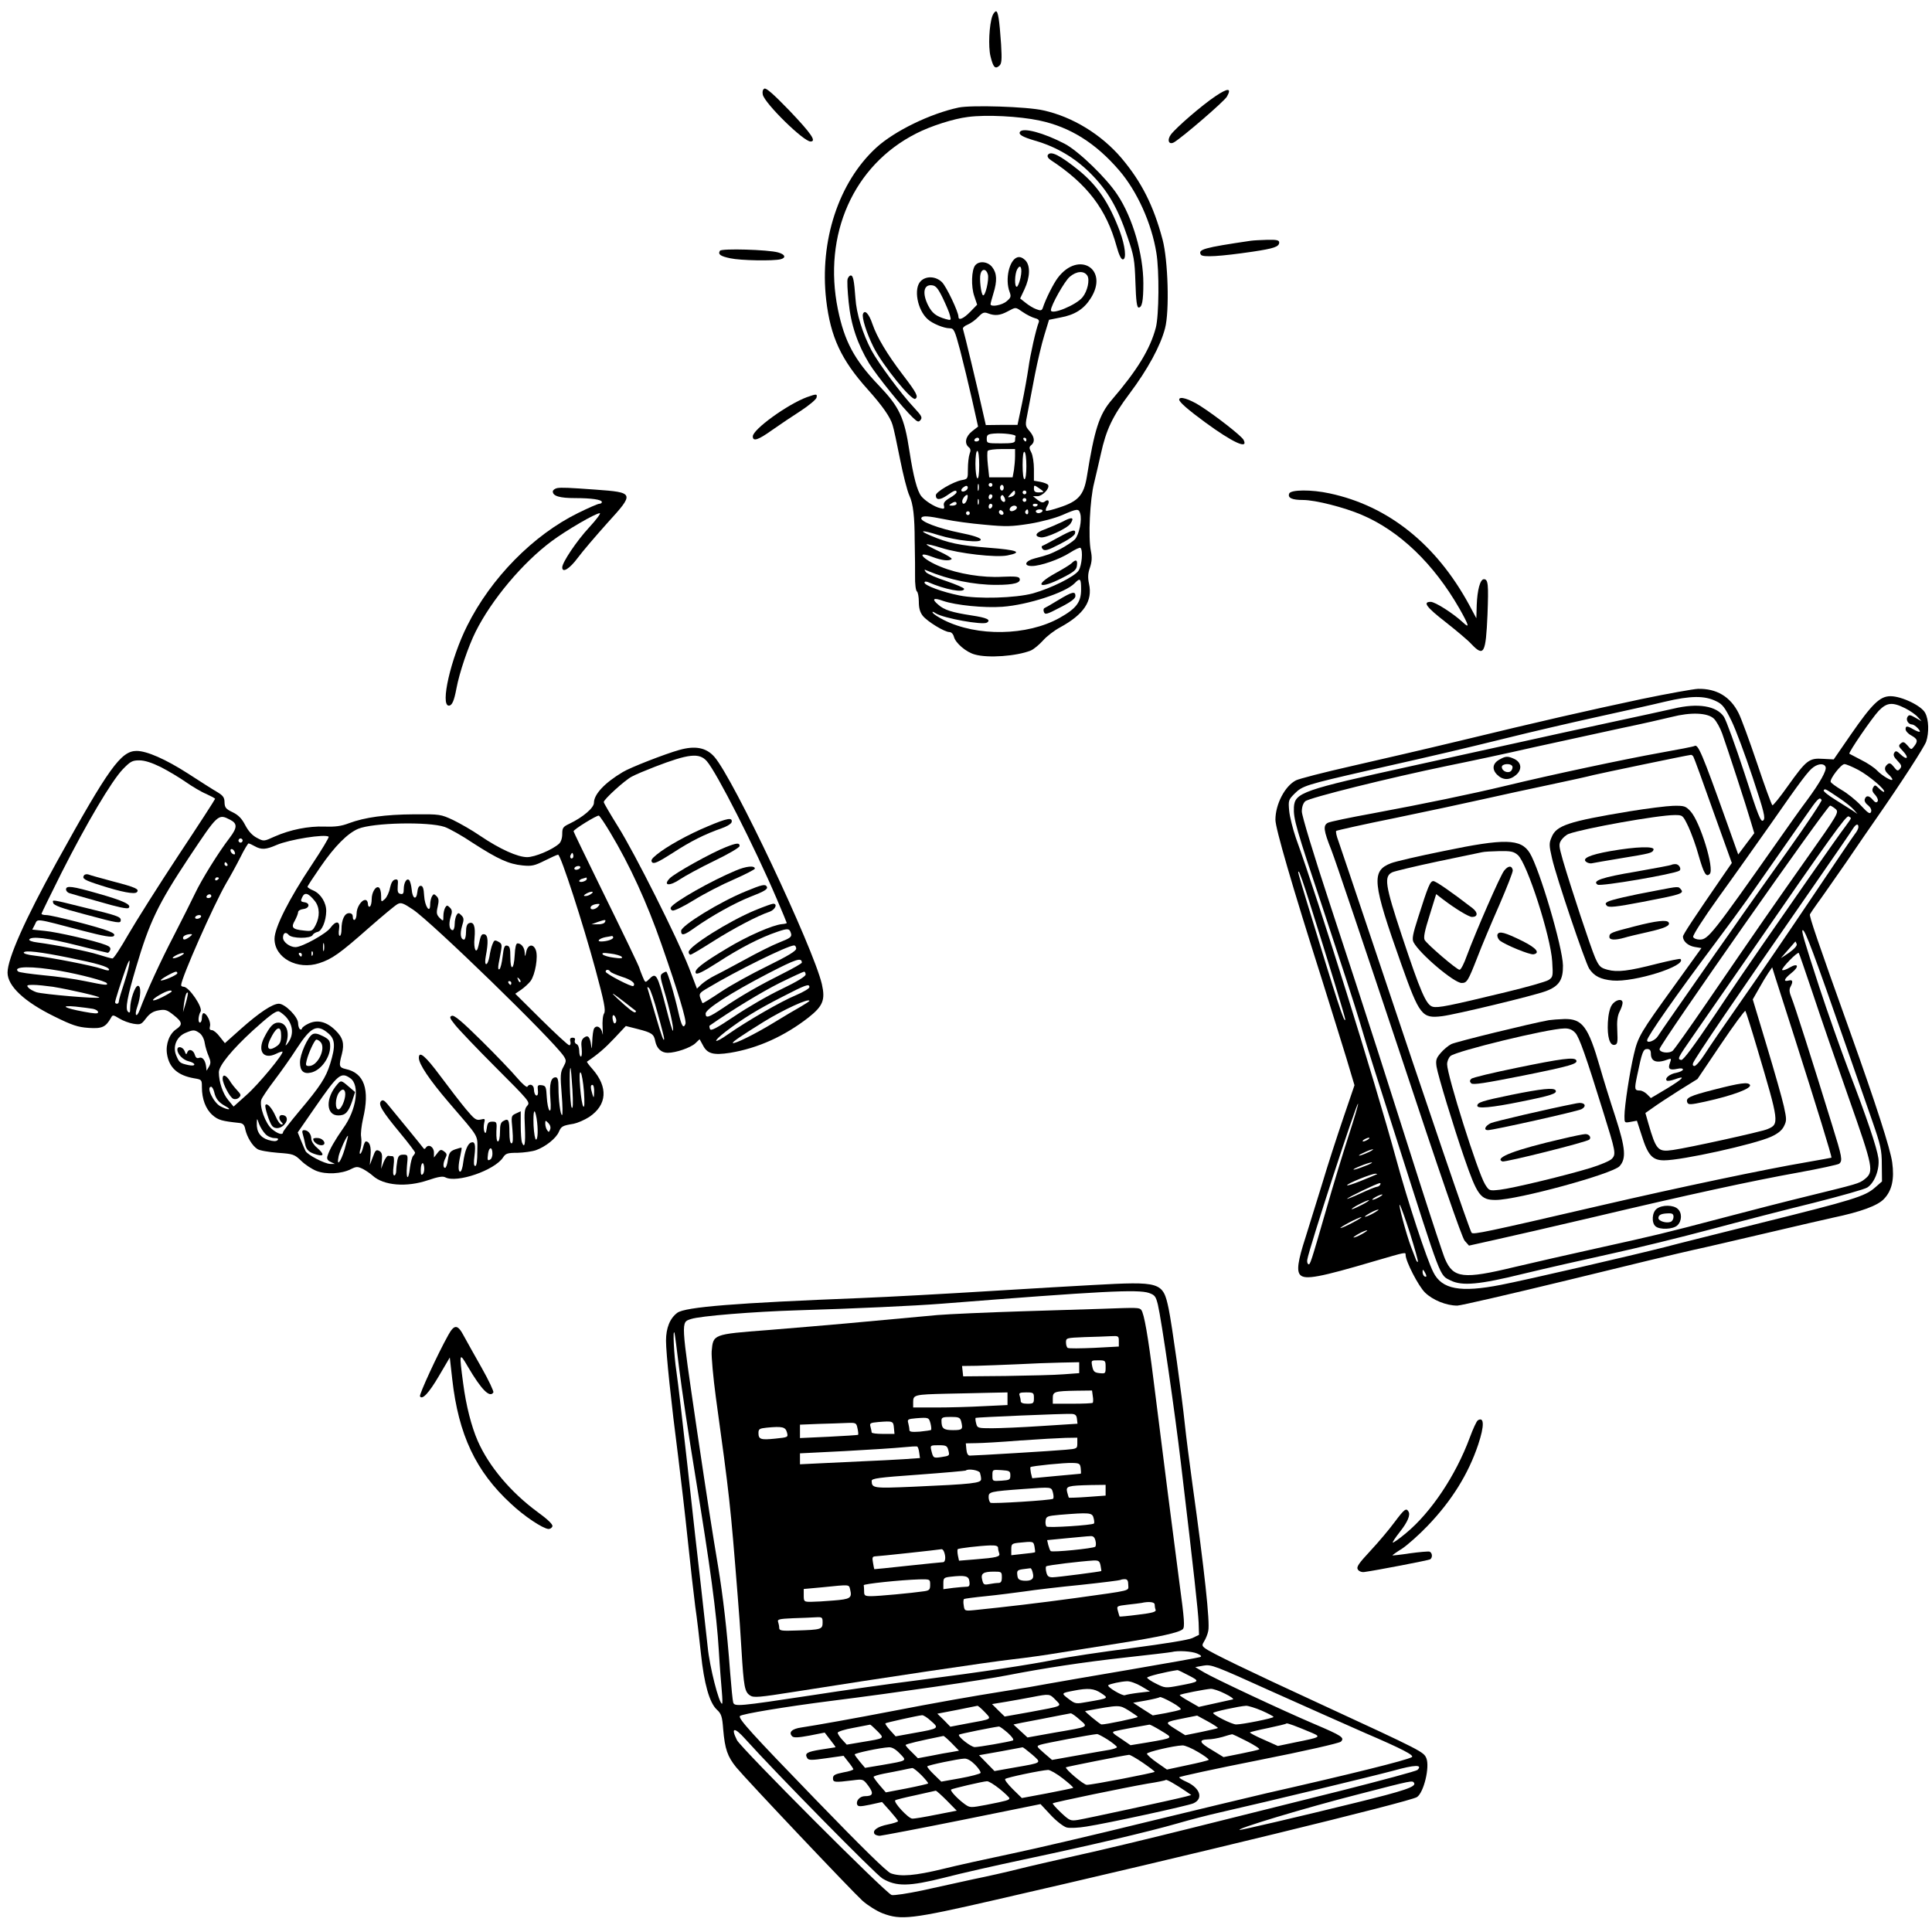 <?xml version="1.0" standalone="no"?>
<!DOCTYPE svg PUBLIC "-//W3C//DTD SVG 20010904//EN"
 "http://www.w3.org/TR/2001/REC-SVG-20010904/DTD/svg10.dtd">
<svg version="1.0" xmlns="http://www.w3.org/2000/svg"
 width="1024pt" height="1024pt" viewBox="0 0 1024 1024"
 preserveAspectRatio="xMidYMid meet">

<g transform="translate(0,1024) scale(0.1,-0.1)"
fill="#000000" stroke="none">
<path d="M5260 10156 c-17 -46 -23 -163 -10 -215 14 -57 24 -69 46 -50 13 11
15 30 10 114 -9 130 -16 175 -27 175 -5 0 -14 -11 -19 -24z"/>
<path d="M4051 9770 c-9 -5 -11 -17 -8 -32 12 -48 216 -248 253 -248 33 0 4
42 -111 163 -86 89 -125 123 -134 117z"/>
<path d="M6442 9730 c-73 -49 -207 -165 -236 -203 -22 -30 -11 -57 17 -41 45
27 265 216 280 242 26 46 6 47 -61 2z"/>
<path d="M5081 9670 c-150 -32 -340 -124 -437 -213 -199 -183 -301 -493 -265
-807 23 -196 79 -317 221 -475 77 -86 119 -146 131 -188 6 -18 23 -98 39 -179
16 -81 38 -169 50 -195 20 -43 28 -112 28 -240 0 -7 1 -34 1 -60 1 -27 1 -82
1 -125 -1 -43 4 -79 10 -83 5 -3 10 -28 10 -54 0 -34 6 -56 21 -75 24 -30 115
-86 141 -86 10 0 20 -10 24 -25 8 -33 65 -82 111 -94 69 -20 221 -9 296 21 15
6 44 30 65 53 20 23 61 54 91 70 126 69 173 139 153 231 -7 33 -6 55 5 86 10
30 12 53 5 87 -15 72 -5 276 17 361 10 41 26 111 36 155 28 128 62 199 152
319 96 128 164 253 188 346 24 90 16 360 -13 470 -48 180 -111 305 -217 431
-107 126 -260 220 -415 254 -87 20 -381 29 -449 15z m429 -69 c161 -34 297
-119 421 -263 96 -111 173 -282 198 -438 16 -94 14 -334 -3 -397 -30 -114 -99
-226 -233 -382 -67 -78 -92 -156 -133 -411 -16 -94 -45 -127 -143 -159 -38
-13 -71 -21 -73 -18 -3 3 0 14 7 26 15 23 6 39 -13 23 -10 -8 -20 -6 -38 8
l-25 20 25 0 c26 1 66 43 55 60 -3 5 -21 12 -40 16 l-35 6 0 62 c0 33 -6 73
-14 88 -12 23 -12 29 0 39 21 17 17 44 -10 75 -23 27 -23 29 -9 98 7 39 25
129 38 199 14 71 36 165 50 210 l25 82 60 12 c77 14 125 45 161 102 98 154
-63 255 -174 109 -23 -30 -64 -111 -80 -160 -5 -14 -11 -16 -34 -7 -15 5 -41
21 -57 34 l-29 23 23 49 c30 64 32 126 4 154 -15 14 -28 19 -42 15 -43 -14
-66 -117 -41 -183 9 -25 7 -31 -16 -50 -24 -21 -85 -32 -85 -15 0 4 7 29 15
56 21 67 19 108 -6 140 -23 30 -69 35 -90 10 -20 -24 -23 -113 -5 -164 l15
-45 -36 -37 c-36 -37 -63 -49 -63 -27 0 26 -64 160 -87 183 -32 32 -84 35
-113 6 -39 -39 -18 -153 37 -202 25 -23 86 -48 116 -48 23 0 27 -9 56 -117 17
-65 45 -182 63 -261 l32 -143 -32 -25 c-34 -27 -42 -63 -18 -84 11 -8 12 -18
5 -36 -5 -14 -9 -50 -9 -79 0 -53 0 -54 -34 -60 -45 -9 -136 -62 -136 -80 0
-26 21 -27 59 -1 39 28 51 31 51 17 0 -5 -16 -19 -36 -30 -27 -16 -35 -27 -31
-41 4 -17 1 -19 -21 -13 -30 7 -80 39 -99 63 -22 28 -42 104 -63 240 -27 178
-53 233 -163 348 -129 135 -181 232 -216 402 -81 397 83 765 416 933 76 39
198 78 273 87 96 13 272 4 380 -19z m-101 -833 c-6 -27 -15 -48 -20 -48 -13 0
-11 67 2 92 18 33 29 7 18 -44z m-173 17 c7 -28 -14 -117 -26 -110 -10 6 -20
87 -13 113 7 30 31 28 39 -3z m527 -6 c14 -22 1 -82 -25 -114 -33 -42 -168
-97 -168 -69 0 25 73 155 100 177 36 31 76 33 93 6z m-766 -119 c17 -36 35
-77 38 -92 7 -26 6 -27 -23 -19 -51 15 -71 31 -92 71 -33 65 -25 113 19 108
21 -2 32 -15 58 -68z m424 -74 c20 -14 49 -28 63 -32 18 -4 25 -11 22 -21 -15
-37 -46 -175 -55 -243 -6 -41 -21 -126 -34 -188 l-24 -114 -84 0 -84 -1 -18
79 c-24 110 -98 417 -103 430 -3 6 8 17 24 23 17 7 42 25 57 41 23 24 31 27
52 19 36 -14 64 -11 103 10 46 24 40 25 81 -3z m-38 -658 c-2 -5 -3 -15 -3
-23 0 -12 -15 -15 -75 -15 -73 0 -75 1 -75 24 0 21 5 25 38 28 48 4 118 -5
115 -14z m-193 -18 c0 -5 -7 -10 -16 -10 -8 0 -12 5 -9 10 3 6 10 10 16 10 5
0 9 -4 9 -10z m250 0 c0 -5 -2 -10 -4 -10 -3 0 -8 5 -11 10 -3 6 -1 10 4 10 6
0 11 -4 11 -10z m-60 -87 c0 -21 -3 -55 -6 -75 l-7 -38 -62 0 -62 0 -7 65 c-4
36 -4 70 -1 75 4 6 37 10 76 10 l69 0 0 -37z m-190 -49 c0 -47 -4 -73 -10 -69
-5 3 -10 37 -10 76 0 39 4 69 10 69 6 0 10 -32 10 -76z m250 -5 c0 -39 -4 -69
-10 -69 -6 0 -10 32 -10 76 0 47 4 73 10 69 6 -3 10 -37 10 -76z m-253 -126
c-3 -10 -5 -4 -5 12 0 17 2 24 5 18 2 -7 2 -21 0 -30z m73 27 c0 -5 -4 -10
-10 -10 -5 0 -10 5 -10 10 0 6 5 10 10 10 6 0 10 -4 10 -10z m-141 -30 c-22
-14 -34 2 -13 17 13 10 20 10 23 2 2 -6 -3 -15 -10 -19z m201 15 c0 -8 -4 -15
-10 -15 -5 0 -10 7 -10 15 0 8 5 15 10 15 6 0 10 -7 10 -15z m210 -21 c0 -2
-11 -4 -25 -4 -18 0 -25 5 -25 20 0 20 1 20 25 4 14 -9 25 -18 25 -20z m-150
-8 c0 -7 -9 -16 -21 -19 -20 -5 -20 -5 -3 14 20 23 24 23 24 5z m60 4 c0 -5
-4 -10 -10 -10 -5 0 -10 5 -10 10 0 6 5 10 10 10 6 0 10 -4 10 -10z m-315 -39
c-7 -23 -25 -29 -25 -8 0 14 21 39 28 33 2 -3 1 -14 -3 -25z m135 20 c0 -6 -4
-13 -10 -16 -5 -3 -10 1 -10 9 0 9 5 16 10 16 6 0 10 -4 10 -9z m66 -29 c-10
-10 -29 15 -21 28 6 9 10 8 17 -4 6 -10 7 -20 4 -24z m-139 -14 c-3 -7 -5 -2
-5 12 0 14 2 19 5 13 2 -7 2 -19 0 -25z m253 22 c0 -5 -4 -10 -10 -10 -5 0
-10 5 -10 10 0 6 5 10 10 10 6 0 10 -4 10 -10z m-370 -20 c0 -5 -10 -10 -22
-10 -19 0 -20 2 -8 10 19 13 30 13 30 0z m190 -9 c0 -6 -4 -13 -10 -16 -5 -3
-10 1 -10 9 0 9 5 16 10 16 6 0 10 -4 10 -9z m240 5 c0 -11 -19 -15 -25 -6 -3
5 1 10 9 10 9 0 16 -2 16 -4z m-110 -16 c0 -12 -28 -25 -36 -17 -9 9 6 27 22
27 8 0 14 -5 14 -10z m-73 -36 c-9 -9 -28 6 -21 18 4 6 10 6 17 -1 6 -6 8 -13
4 -17z m133 10 c0 -8 -5 -12 -10 -9 -6 4 -8 11 -5 16 9 14 15 11 15 -7z m75 6
c-3 -5 -13 -10 -21 -10 -8 0 -14 5 -14 10 0 6 9 10 21 10 11 0 17 -4 14 -10z
m200 -11 c11 -34 -5 -112 -28 -138 -12 -12 -47 -35 -77 -51 -56 -28 -64 -31
-137 -50 -50 -13 -60 -40 -14 -40 46 0 146 35 201 70 28 18 54 30 57 26 14
-14 7 -93 -10 -120 -21 -32 -146 -94 -242 -121 -92 -25 -293 -31 -390 -11 -90
18 -185 53 -185 68 0 6 7 7 18 3 91 -40 192 -59 192 -36 0 5 -42 23 -94 41
-52 17 -100 38 -108 47 -11 15 -11 16 7 8 115 -48 246 -75 365 -75 95 0 133
11 124 34 -4 10 -25 12 -92 9 -102 -6 -234 15 -326 53 -95 38 -138 88 -46 53
52 -20 91 -24 104 -12 3 4 -26 22 -65 40 -40 18 -70 35 -68 38 3 2 38 -6 79
-19 94 -30 288 -52 349 -40 85 17 55 29 -101 41 -151 12 -214 25 -305 64 -69
29 -47 31 41 3 97 -30 231 -44 224 -23 -3 9 -43 22 -109 35 -114 23 -212 60
-206 78 5 14 33 12 128 -7 42 -9 135 -22 207 -28 115 -11 143 -10 239 5 61 10
136 30 173 46 80 35 87 35 95 9z m-585 1 c0 -5 -4 -10 -10 -10 -5 0 -10 5 -10
10 0 6 5 10 10 10 6 0 10 -4 10 -10z m590 -404 c0 -68 -25 -101 -114 -151
-172 -96 -438 -100 -614 -11 -28 14 -54 31 -58 38 -5 8 1 7 16 -3 42 -26 247
-63 271 -49 23 15 -1 26 -81 38 -104 16 -146 29 -177 57 -37 31 -26 39 26 20
67 -23 217 -38 314 -31 136 10 334 75 382 124 30 31 35 27 35 -32z"/>
<path d="M5406 9541 c-9 -14 14 -27 78 -46 113 -32 213 -91 295 -173 92 -92
145 -183 197 -338 34 -99 38 -121 42 -241 3 -99 8 -133 17 -133 18 0 25 34 25
128 0 153 -56 347 -137 469 -57 88 -207 233 -280 271 -111 58 -222 88 -237 63z"/>
<path d="M5554 9419 c-5 -8 2 -19 16 -28 193 -127 294 -260 348 -456 12 -44
24 -70 33 -70 21 0 13 71 -16 150 -57 151 -119 242 -217 322 -101 81 -149 105
-164 82z"/>
<path d="M4493 8763 c-4 -9 -1 -65 5 -124 12 -121 47 -223 109 -326 39 -63
178 -236 231 -286 25 -24 31 -26 41 -13 11 13 5 23 -34 65 -68 72 -190 237
-226 304 -47 89 -80 195 -85 277 -7 94 -12 120 -25 120 -5 0 -12 -7 -16 -17z"/>
<path d="M4574 8576 c-7 -19 19 -102 56 -176 48 -96 202 -286 221 -274 18 11
8 31 -67 129 -83 109 -136 198 -160 268 -18 54 -41 78 -50 53z"/>
<path d="M5630 7474 c-25 -12 -67 -30 -93 -40 -47 -16 -58 -36 -22 -42 27 -6
142 47 159 73 22 34 8 37 -44 9z"/>
<path d="M5605 7389 c-38 -21 -74 -40 -80 -42 -6 -3 -5 -10 2 -18 11 -10 27
-6 90 27 46 23 79 46 81 57 5 24 -13 20 -93 -24z"/>
<path d="M5680 7255 c-8 -8 -46 -31 -84 -52 -122 -67 -89 -90 36 -25 61 31 74
42 76 65 4 30 -6 34 -28 12z"/>
<path d="M5610 7060 c-36 -22 -69 -41 -74 -43 -5 -2 -7 -11 -3 -21 6 -15 15
-13 87 25 57 29 80 47 80 60 0 27 -17 23 -90 -21z"/>
<path d="M6630 8964 c-251 -37 -282 -46 -265 -74 9 -15 103 -9 274 16 113 17
141 26 141 49 0 12 -14 15 -62 14 -35 -1 -74 -3 -88 -5z"/>
<path d="M3816 8911 c-12 -19 2 -29 55 -40 54 -12 229 -15 267 -5 30 8 23 26
-14 36 -52 15 -300 22 -308 9z"/>
<path d="M4277 8135 c-103 -38 -287 -171 -287 -208 0 -29 29 -19 103 34 40 28
108 74 152 102 44 29 81 60 83 70 4 20 0 20 -51 2z"/>
<path d="M6250 8122 c0 -13 47 -54 137 -120 146 -107 232 -147 204 -93 -12 21
-140 122 -230 180 -59 37 -111 53 -111 33z"/>
<path d="M2953 7653 c-13 -3 -23 -11 -23 -18 0 -24 36 -35 118 -35 88 0 142
-8 142 -21 0 -5 -6 -9 -13 -9 -8 0 -58 -22 -113 -49 -238 -117 -462 -345 -588
-598 -87 -173 -144 -423 -97 -423 17 0 28 26 40 90 16 86 63 224 102 302 85
170 249 365 402 479 79 59 234 149 256 149 7 0 -18 -34 -56 -75 -66 -71 -143
-186 -143 -212 0 -32 39 -8 82 50 26 35 97 118 158 186 144 158 143 161 -65
176 -138 10 -179 12 -202 8z"/>
<path d="M6833 7624 c-9 -23 15 -34 73 -34 65 0 219 -39 312 -79 200 -85 381
-259 517 -496 52 -92 56 -109 18 -73 -51 47 -146 108 -170 108 -44 0 -23 -28
80 -108 56 -44 118 -96 136 -116 66 -69 76 -50 85 155 6 161 4 189 -19 189
-20 0 -35 -58 -38 -137 l-2 -70 -38 71 c-175 322 -430 525 -740 591 -96 21
-206 20 -214 -1z"/>
<path d="M8701 6535 c-290 -62 -525 -115 -966 -222 -170 -41 -429 -101 -574
-134 -146 -33 -277 -67 -292 -75 -59 -30 -109 -127 -109 -209 0 -45 88 -348
246 -845 47 -151 106 -339 130 -418 l43 -144 -60 -176 c-33 -97 -83 -251 -110
-342 -28 -91 -68 -220 -89 -287 -41 -126 -49 -180 -28 -201 26 -26 103 -12
394 74 168 49 164 48 164 33 0 -34 68 -166 103 -200 41 -40 113 -69 171 -69
17 0 281 61 586 135 305 75 605 147 665 160 61 13 236 54 390 90 154 36 312
73 350 81 148 31 238 64 271 100 42 44 55 105 43 193 -10 73 -85 305 -221 686
-178 497 -219 618 -215 629 3 6 20 31 38 56 19 25 86 122 151 215 64 94 138
202 165 240 133 191 251 374 262 404 16 48 14 117 -5 152 -19 38 -125 89 -184
89 -56 0 -97 -40 -210 -203 l-91 -132 -57 3 c-74 5 -88 -7 -186 -144 -41 -58
-78 -104 -82 -102 -4 2 -41 102 -81 222 -41 121 -85 241 -98 266 -44 88 -117
131 -215 129 -25 -1 -159 -25 -299 -54z m396 -12 c32 -15 45 -32 80 -103 23
-47 73 -182 112 -299 62 -187 69 -217 57 -229 -13 -13 -26 20 -100 250 -48
146 -97 281 -109 299 -39 58 -138 74 -267 43 -36 -8 -189 -42 -340 -74 -151
-33 -365 -79 -475 -104 -110 -24 -368 -81 -573 -126 -578 -127 -619 -141 -624
-218 -3 -62 10 -108 157 -547 84 -253 170 -516 190 -585 20 -69 56 -186 80
-260 24 -74 77 -241 118 -370 240 -753 226 -717 286 -747 61 -30 151 -22 386
36 116 28 323 75 460 105 138 30 378 89 535 131 157 42 401 105 544 140 142
36 270 72 283 81 39 25 66 97 59 154 -8 58 -61 214 -159 470 -41 108 -111 306
-155 440 -82 252 -96 300 -87 300 13 0 56 -115 236 -632 45 -128 104 -298 132
-378 45 -130 51 -154 51 -234 l1 -88 -39 -34 c-52 -45 -117 -65 -596 -184
-223 -56 -457 -114 -520 -131 -165 -42 -735 -174 -865 -199 -215 -42 -313 -24
-358 67 -35 68 -137 379 -197 600 -117 427 -408 1360 -532 1703 -16 47 -32
111 -35 142 -5 55 -4 59 29 92 41 41 61 47 388 122 430 97 490 112 735 172
132 33 348 83 480 112 132 29 294 65 360 81 135 32 210 33 272 2z m1001 -37
c26 -13 56 -34 67 -47 l20 -22 -33 19 c-28 16 -34 17 -42 4 -10 -16 5 -40 25
-40 6 0 20 -9 30 -20 21 -23 11 -25 -25 -5 -32 19 -40 18 -40 0 0 -9 13 -24
30 -33 34 -19 37 -30 15 -58 -15 -19 -15 -19 -35 5 -17 19 -23 21 -35 11 -14
-12 -13 -16 11 -41 34 -36 23 -51 -12 -18 -21 20 -27 21 -34 9 -7 -11 -2 -23
17 -42 22 -23 24 -30 13 -43 -11 -13 -15 -12 -32 10 -16 20 -23 23 -34 14 -19
-16 -18 -33 6 -54 11 -10 20 -22 20 -26 0 -13 -54 19 -81 47 -13 14 -51 40
-84 56 -33 17 -61 32 -63 33 -6 6 120 190 156 228 43 44 72 47 140 13z m-1014
-55 c13 -13 33 -48 44 -79 27 -76 130 -391 152 -468 l18 -60 -43 -57 -42 -56
-63 177 c-129 361 -150 410 -169 398 -4 -3 -86 -19 -182 -36 -184 -33 -576
-116 -819 -175 -184 -44 -425 -94 -704 -146 -121 -22 -227 -44 -238 -50 -26
-14 -23 -40 18 -143 20 -50 182 -531 361 -1068 216 -653 331 -986 346 -1004
l23 -26 139 31 c77 17 313 71 525 121 494 117 834 191 1085 236 110 20 206 41
213 46 19 16 16 34 -37 204 -105 341 -201 642 -216 677 -11 27 -13 43 -5 57
15 28 12 39 -10 33 -30 -8 -24 9 15 40 44 35 36 56 -11 28 -18 -11 -36 -16
-38 -12 -6 8 81 98 88 90 2 -2 35 -98 74 -214 38 -115 124 -365 191 -555 131
-372 134 -390 84 -430 -29 -23 -38 -25 -303 -90 -107 -26 -310 -78 -450 -115
-323 -85 -354 -92 -661 -160 -140 -31 -339 -76 -444 -101 -269 -65 -322 -59
-366 43 -10 23 -70 205 -134 405 -64 200 -163 512 -221 693 -58 182 -173 534
-255 783 -87 264 -149 469 -149 491 0 24 7 44 18 54 21 19 449 125 754 188
109 22 316 66 460 99 145 32 351 77 458 100 107 22 229 50 270 60 101 26 190
23 224 -9z m-109 -201 c4 -6 51 -135 105 -288 l99 -276 -47 -68 c-152 -221
-212 -311 -212 -322 0 -25 27 -49 62 -55 l36 -6 -144 -200 c-180 -249 -192
-269 -214 -363 -22 -92 -50 -275 -50 -327 0 -37 0 -37 33 -31 l33 6 25 -77
c33 -106 57 -133 119 -133 95 0 479 85 567 125 35 16 57 33 68 55 15 30 15 37
0 106 -9 41 -50 185 -91 321 l-74 246 32 56 c17 31 40 69 51 85 l20 29 12 -39
c7 -21 56 -176 110 -344 110 -345 196 -623 192 -626 -1 -1 -60 -11 -132 -24
-213 -36 -675 -133 -1085 -228 -621 -144 -680 -156 -690 -146 -10 10 -228 650
-520 1524 -93 278 -177 526 -186 552 -10 26 -15 50 -12 54 4 3 146 35 315 69
169 35 380 80 468 100 88 20 246 54 350 76 105 22 208 45 230 51 32 8 491 104
517 107 4 1 10 -4 13 -9z m701 -55 c7 -18 -30 -84 -101 -180 -29 -38 -96 -133
-150 -210 -351 -499 -372 -525 -416 -525 -16 0 -32 6 -35 14 -3 8 55 99 137
213 79 109 199 279 269 378 169 243 206 291 232 309 28 20 57 20 64 1z m174
-16 c56 -30 146 -106 136 -116 -2 -2 -14 5 -27 18 -20 20 -22 20 -31 5 -7 -13
-5 -23 11 -39 11 -13 17 -27 13 -34 -6 -9 -13 -7 -25 7 -20 24 -36 26 -43 5
-4 -9 3 -23 17 -33 14 -12 20 -25 16 -35 -5 -14 -16 -7 -54 34 -26 28 -72 65
-102 82 -30 18 -56 37 -58 43 -5 16 55 94 73 94 9 0 42 -14 74 -31z m-100
-150 c30 -20 64 -47 75 -60 l20 -23 -25 17 c-14 9 -55 35 -92 58 -37 23 -65
45 -62 50 6 11 8 9 84 -42z m-95 -9 c3 -5 -79 -128 -182 -273 -103 -145 -213
-299 -243 -343 -30 -43 -91 -131 -136 -194 -182 -261 -291 -417 -307 -442 -15
-24 -57 -40 -57 -22 0 19 155 241 360 514 64 85 140 189 169 230 29 41 95 136
147 210 52 74 125 179 162 232 67 97 76 106 87 88z m73 -47 c20 -18 19 -21
-159 -273 -181 -257 -232 -330 -527 -761 -89 -130 -168 -241 -176 -248 -20
-17 -71 -10 -70 9 2 26 888 1290 904 1290 4 0 17 -8 28 -17z m82 -50 c0 -3
-13 -22 -28 -42 -16 -20 -102 -142 -192 -271 -90 -129 -202 -291 -250 -360
-48 -69 -161 -234 -250 -368 -113 -167 -168 -242 -179 -240 -22 4 -20 9 63
128 40 58 177 256 305 440 425 616 506 728 519 723 6 -3 12 -7 12 -10z m40
-47 c0 -7 -8 -24 -19 -37 -10 -13 -115 -168 -233 -344 -118 -176 -284 -419
-369 -540 -85 -121 -172 -248 -194 -283 -22 -34 -46 -62 -54 -62 -8 0 -11 6
-7 16 11 28 218 333 637 936 108 156 203 293 210 306 16 25 29 29 29 8z
m-2911 -393 c101 -319 191 -614 191 -626 -2 -30 -42 93 -202 618 -52 172 -50
165 -44 165 3 0 28 -71 55 -157z m2584 -227 c3 -8 -13 -26 -41 -46 -26 -18
-45 -30 -42 -27 42 48 75 86 76 87 1 0 4 -6 7 -14z m-210 -551 c118 -397 119
-403 54 -430 -33 -14 -416 -98 -499 -110 -81 -12 -90 -2 -132 143 l-15 53 40
28 c22 16 84 57 138 91 l98 61 124 184 c68 101 127 181 130 177 3 -4 31 -92
62 -197z m-563 -29 c0 -44 32 -54 94 -30 14 5 15 2 7 -20 -12 -31 -2 -40 39
-31 18 4 30 3 30 -4 0 -5 -16 -13 -35 -17 -35 -6 -63 -29 -51 -41 3 -4 22 -1
42 6 62 23 47 5 -40 -48 l-86 -51 -20 20 c-11 11 -28 20 -38 20 -29 0 -30 6
-15 78 26 125 32 142 53 142 14 0 20 -7 20 -24z m-1604 -442 c-30 -93 -82
-263 -115 -379 -85 -294 -87 -301 -97 -295 -5 3 -7 14 -5 24 9 58 264 840 269
826 2 -4 -22 -84 -52 -176z m104 -14 c-8 -5 -19 -10 -25 -10 -5 0 -3 5 5 10 8
5 20 10 25 10 6 0 3 -5 -5 -10z m10 -64 c-14 -7 -36 -16 -50 -20 -14 -3 -7 3
15 13 45 22 73 27 35 7z m-25 -76 c-27 -11 -54 -20 -60 -19 -15 0 78 38 95 38
8 0 -7 -9 -35 -19z m55 -47 c-8 -4 -45 -19 -82 -34 -38 -15 -68 -25 -68 -21 0
9 129 61 150 61 13 -1 13 -1 0 -6z m25 -53 c-3 -5 -11 -10 -16 -10 -6 0 -44
-15 -85 -34 -41 -19 -74 -32 -74 -30 0 6 160 83 173 83 5 1 5 -3 2 -9z m-5
-65 c-14 -8 -29 -14 -35 -14 -5 0 1 6 15 14 14 8 30 14 35 14 6 0 -1 -6 -15
-14z m-90 -40 c-25 -13 -49 -24 -55 -24 -5 0 10 11 35 24 25 13 50 24 55 24 6
0 -10 -11 -35 -24z m254 -154 c25 -80 44 -147 41 -149 -2 -3 -8 4 -11 14 -4
10 -15 40 -25 65 -25 65 -70 234 -60 223 5 -5 30 -74 55 -153z m-194 109 c-19
-11 -39 -19 -45 -19 -5 0 6 8 25 19 19 11 40 19 45 19 6 0 -6 -8 -25 -19z
m-110 -50 c-30 -16 -59 -29 -65 -29 -5 0 15 13 45 29 30 16 60 29 65 29 6 0
-15 -13 -45 -29z m50 -60 c-19 -11 -39 -19 -45 -19 -5 0 6 8 25 19 19 11 40
19 45 19 6 0 -6 -8 -25 -19z m340 -223 c0 -5 -4 -5 -10 -2 -5 3 -10 14 -10 23
0 15 2 15 10 2 5 -8 10 -19 10 -23z"/>
<path d="M7949 6215 c-38 -20 -43 -52 -14 -81 30 -30 66 -31 101 -1 33 29 28
67 -11 85 -33 15 -44 15 -76 -3z m66 -35 c4 -6 1 -17 -5 -25 -15 -17 -50 -3
-50 20 0 17 45 21 55 5z"/>
<path d="M8782 3834 c-26 -18 -30 -75 -7 -94 23 -19 92 -16 115 5 25 23 26 67
2 88 -23 21 -81 22 -110 1z m88 -44 c0 -11 -7 -23 -15 -26 -23 -9 -65 4 -65
20 0 17 15 24 53 25 21 1 27 -4 27 -19z"/>
<path d="M8638 5940 c-326 -54 -389 -75 -414 -137 -14 -32 -14 -43 2 -112 21
-95 175 -550 197 -585 26 -40 61 -57 124 -63 116 -10 395 78 360 114 -3 3 -59
-9 -124 -25 -152 -39 -210 -46 -262 -32 -38 10 -45 17 -66 63 -24 55 -129 373
-171 516 -22 78 -23 86 -9 108 9 13 26 28 39 33 78 29 474 100 562 100 43 0
43 0 73 -62 16 -35 41 -103 54 -152 28 -97 40 -117 59 -98 26 26 -51 277 -102
332 -26 28 -33 30 -92 29 -34 -1 -138 -14 -230 -29z"/>
<path d="M7650 5729 c-129 -26 -254 -55 -277 -64 -106 -41 -100 -101 54 -535
97 -273 110 -289 216 -276 68 8 488 109 551 133 69 26 91 59 90 136 -2 98
-124 511 -176 596 -47 76 -132 78 -458 10z m395 -21 c49 -43 174 -431 182
-564 5 -78 4 -83 -19 -98 -13 -9 -116 -38 -228 -65 -302 -73 -358 -84 -386
-77 -35 9 -64 76 -164 377 -89 269 -96 314 -50 336 14 6 122 32 240 57 118 25
224 47 235 49 11 3 52 5 92 6 61 1 76 -2 98 -21z"/>
<path d="M7972 5625 c-20 -25 -148 -318 -198 -452 -14 -40 -31 -73 -38 -73
-15 0 -172 135 -185 158 -7 13 0 48 26 130 l35 113 35 -27 c67 -51 138 -94
155 -94 31 0 33 23 2 47 -113 87 -194 143 -207 143 -17 0 -28 -27 -81 -194
-28 -87 -33 -113 -24 -130 33 -62 215 -216 255 -216 28 0 34 10 83 135 23 61
76 186 117 279 40 93 73 176 71 184 -5 26 -25 24 -46 -3z"/>
<path d="M7937 5287 c-3 -8 2 -22 11 -31 25 -22 161 -78 180 -74 37 7 14 34
-58 70 -93 46 -125 55 -133 35z"/>
<path d="M8535 5729 c-112 -20 -155 -40 -125 -59 8 -5 22 -8 30 -5 8 2 74 13
145 25 166 27 172 29 179 46 8 20 -91 17 -229 -7z"/>
<path d="M8859 5656 c-2 -2 -87 -18 -189 -36 -180 -30 -234 -49 -202 -69 17
-10 404 56 433 74 13 9 -2 35 -20 35 -10 0 -20 -2 -22 -4z"/>
<path d="M8780 5520 c-141 -26 -244 -50 -260 -60 -12 -7 -12 -12 -3 -21 10
-10 49 -6 185 20 204 39 225 45 208 66 -15 18 -10 18 -130 -5z"/>
<path d="M8663 5330 c-125 -32 -133 -35 -133 -56 0 -17 31 -18 80 -4 19 6 75
19 124 30 89 20 121 34 110 51 -9 15 -65 9 -181 -21z"/>
<path d="M8543 4913 c-11 -16 -19 -52 -21 -92 -4 -77 10 -124 36 -119 15 3 17
13 14 74 -3 51 1 80 12 102 9 17 16 38 16 47 0 25 -38 17 -57 -12z"/>
<path d="M8210 4833 c-99 -18 -495 -115 -518 -127 -16 -8 -42 -30 -57 -48 -23
-27 -26 -38 -21 -72 8 -48 89 -315 147 -483 69 -200 86 -223 166 -223 115 0
620 138 657 179 36 40 32 94 -22 261 -28 85 -65 204 -82 264 -62 215 -93 257
-189 255 -31 -1 -67 -4 -81 -6z m139 -67 c21 -22 57 -124 149 -421 65 -208 68
-222 46 -246 -9 -11 -61 -33 -113 -49 -127 -39 -412 -108 -482 -116 -56 -6
-56 -6 -78 29 -38 61 -201 578 -201 636 0 16 8 35 18 44 29 26 517 145 603
146 25 1 42 -6 58 -23z"/>
<path d="M8042 4581 c-127 -26 -237 -52 -244 -59 -9 -9 -9 -15 0 -24 9 -9 72
1 274 41 253 51 294 63 282 82 -10 17 -79 8 -312 -40z"/>
<path d="M8010 4437 c-155 -32 -180 -40 -180 -58 0 -16 74 -10 231 22 159 32
194 43 184 60 -10 15 -72 9 -235 -24z"/>
<path d="M8355 4392 c-149 -29 -435 -96 -454 -105 -30 -15 -39 -37 -15 -37 29
0 476 100 496 111 33 18 15 40 -27 31z"/>
<path d="M8280 4204 c-245 -56 -364 -101 -317 -120 15 -5 448 103 461 116 12
12 -2 30 -22 29 -9 0 -64 -11 -122 -25z"/>
<path d="M9086 4465 c-133 -34 -152 -44 -143 -68 5 -13 17 -13 94 4 150 33
249 71 238 89 -10 16 -52 10 -189 -25z"/>
<path d="M3600 6265 c-75 -21 -260 -93 -299 -117 -96 -57 -153 -118 -153 -163
0 -27 -59 -77 -130 -111 -34 -16 -38 -22 -38 -54 0 -23 -7 -43 -17 -52 -37
-33 -129 -71 -169 -71 -50 0 -144 42 -249 113 -42 29 -107 66 -144 84 -65 30
-69 31 -206 30 -154 -1 -261 -16 -345 -47 -41 -16 -74 -20 -130 -18 -85 3
-181 -16 -265 -53 -57 -26 -57 -26 -93 -7 -25 13 -45 35 -62 67 -18 35 -36 54
-67 69 -36 17 -42 25 -43 52 0 25 -7 36 -37 54 -21 12 -92 57 -158 100 -117
75 -217 119 -271 119 -83 0 -148 -91 -424 -590 -167 -302 -260 -511 -260 -585
0 -71 88 -154 247 -232 95 -47 125 -57 182 -61 72 -5 91 4 119 53 9 17 11 17
44 -3 19 -12 52 -24 75 -28 38 -6 42 -4 67 29 20 26 38 37 67 42 34 6 44 3 79
-25 47 -37 49 -51 14 -75 -36 -24 -57 -79 -49 -131 11 -73 57 -114 143 -129
41 -7 42 -7 42 -47 0 -63 20 -116 56 -148 31 -27 50 -32 144 -42 18 -2 26 -11
30 -34 9 -40 37 -87 64 -104 11 -8 60 -16 108 -20 83 -6 88 -8 125 -43 20 -20
57 -44 80 -53 51 -20 133 -16 182 9 30 15 36 15 65 1 17 -9 40 -25 51 -35 58
-53 180 -63 294 -24 53 18 78 22 91 15 61 -32 261 37 306 105 14 22 24 25 78
25 33 1 77 7 97 14 50 18 106 62 121 97 13 30 19 33 79 43 20 4 57 20 82 36
95 64 101 158 17 254 -18 20 -31 38 -29 39 58 39 95 71 145 124 l61 65 63 -16
c75 -19 86 -27 93 -65 8 -38 32 -61 66 -61 44 0 121 27 146 50 l23 22 17 -31
c23 -46 55 -55 145 -41 146 24 288 88 415 187 77 61 90 93 71 177 -46 195
-470 1092 -570 1205 -43 49 -102 60 -186 36z m146 -59 c52 -59 252 -452 370
-728 30 -70 54 -128 54 -130 0 -2 -11 -5 -25 -6 -48 -4 -184 -63 -291 -128
-132 -79 -177 -114 -166 -132 6 -9 38 7 118 58 115 75 224 131 313 161 58 20
66 19 74 -10 4 -17 -6 -24 -62 -46 -36 -14 -118 -55 -181 -90 -63 -34 -135
-73 -160 -85 -25 -12 -56 -33 -71 -46 l-25 -24 -42 110 c-61 156 -288 609
-377 750 -41 66 -75 124 -75 129 0 14 113 117 149 135 18 10 73 33 122 52 179
69 235 75 275 30z m-2893 -32 c39 -20 99 -56 132 -79 33 -23 81 -52 108 -63
26 -12 47 -23 47 -26 0 -3 -87 -138 -194 -299 -107 -162 -226 -351 -266 -420
-40 -70 -77 -127 -84 -127 -6 0 -39 9 -73 20 -60 19 -227 52 -326 65 -26 3
-45 10 -42 16 12 18 97 8 252 -31 87 -22 161 -40 164 -40 4 0 10 7 13 15 4 11
-3 19 -22 26 -54 22 -259 69 -324 75 l-67 7 14 27 c16 32 -6 35 253 -33 112
-29 156 -37 165 -28 8 8 0 15 -27 26 -50 21 -300 85 -331 85 -14 0 -25 3 -25
7 0 3 48 101 106 217 133 263 265 486 325 549 40 41 50 47 87 47 29 0 66 -12
115 -36z m2381 -346 c104 -173 195 -372 272 -593 88 -252 134 -404 127 -422
-11 -28 -21 -10 -37 60 -22 98 -58 217 -65 217 -3 0 -13 -4 -21 -10 -12 -8
-11 -20 9 -87 29 -95 53 -202 48 -216 -2 -6 -18 48 -36 119 -48 184 -53 192
-91 154 -20 -20 -20 -20 -35 16 -8 20 -15 38 -15 40 0 7 -81 175 -219 456 -72
147 -131 269 -131 272 0 10 124 86 134 83 5 -2 32 -42 60 -89z m-2014 67 c39
-20 38 -42 -3 -96 -60 -78 -149 -222 -183 -294 -18 -38 -69 -139 -112 -223
-69 -132 -148 -304 -181 -394 -17 -45 -30 -32 -14 14 20 57 22 113 4 113 -15
0 -41 -74 -41 -120 0 -22 -3 -26 -12 -17 -15 15 -3 79 43 234 71 241 116 335
279 581 156 234 156 235 220 202z m1137 -38 c23 -8 92 -46 151 -86 132 -85
189 -111 262 -118 49 -5 64 -1 118 26 34 17 65 31 70 31 14 0 133 -368 198
-608 47 -174 55 -217 46 -233 -7 -10 -10 -43 -8 -76 2 -32 2 -45 -1 -30 -5 32
-31 47 -44 26 -5 -8 -9 -39 -10 -69 -2 -40 -3 -46 -6 -20 -6 45 -17 57 -39 39
-12 -10 -15 -24 -11 -56 2 -24 1 -43 -4 -43 -5 0 -9 14 -9 30 0 17 -6 33 -14
36 -8 3 -12 12 -9 20 3 9 -1 14 -12 14 -12 0 -16 -6 -12 -20 3 -11 0 -20 -6
-20 -6 0 -72 61 -148 136 l-138 137 31 21 c17 12 39 32 50 46 25 34 41 130 28
164 -13 36 -43 31 -51 -9 -6 -28 -7 -28 -8 -4 -1 27 -18 49 -38 49 -8 0 -13
-21 -15 -62 -4 -79 -23 -88 -23 -11 0 46 -3 58 -17 61 -14 3 -18 -8 -24 -58
-4 -33 -11 -63 -17 -67 -7 -4 -8 7 -4 30 4 21 10 52 13 71 5 28 3 36 -15 45
-19 10 -22 9 -31 -14 -6 -14 -13 -44 -16 -66 -4 -21 -11 -39 -17 -39 -6 0 -7
16 -2 43 14 73 12 111 -7 115 -16 3 -20 -3 -32 -61 -11 -50 -27 -18 -21 41 6
62 -4 89 -29 79 -11 -4 -16 -19 -16 -47 0 -22 -5 -40 -10 -40 -19 0 -23 31
-11 72 11 35 10 43 -4 57 -14 14 -17 14 -25 1 -5 -8 -10 -30 -10 -47 0 -18 -5
-33 -10 -33 -18 0 -23 30 -12 68 10 30 9 39 -4 52 -13 13 -16 13 -24 0 -5 -8
-10 -28 -10 -45 0 -29 0 -29 -20 -10 -16 17 -18 26 -10 60 7 31 6 43 -6 55
-13 13 -16 13 -24 0 -5 -8 -10 -28 -10 -44 0 -52 -29 -10 -32 47 -2 38 -7 52
-18 52 -10 0 -16 -12 -18 -33 -5 -46 -26 -36 -30 14 -2 21 -8 43 -13 49 -13
13 -29 -12 -29 -48 0 -22 -4 -28 -17 -25 -14 3 -17 11 -15 42 3 32 1 37 -14
34 -12 -2 -21 -17 -27 -44 -4 -23 -17 -50 -27 -59 -20 -18 -20 -17 -20 18 0
20 -5 39 -12 43 -16 10 -38 -25 -38 -62 0 -18 -4 -36 -10 -39 -5 -3 -10 3 -10
14 0 12 -6 21 -14 21 -21 0 -46 -40 -46 -72 0 -15 -4 -30 -10 -33 -5 -3 -10 3
-10 14 0 14 -6 21 -20 21 -24 0 -40 -35 -40 -86 0 -19 -4 -34 -9 -34 -6 0 -7
16 -4 35 7 44 -16 48 -46 7 -22 -31 -150 -102 -185 -102 -30 0 -66 27 -66 50
0 26 15 33 30 15 17 -20 116 -21 127 -1 4 8 17 15 27 17 22 5 44 57 45 109 1
45 -29 93 -68 110 -17 7 -31 16 -31 20 0 4 31 51 69 106 75 109 143 177 199
201 79 33 374 39 459 10z m-615 -52 c3 -3 -37 -70 -89 -148 -122 -183 -198
-334 -198 -393 0 -101 121 -167 237 -129 68 22 109 51 264 188 72 63 139 119
151 125 18 10 30 6 82 -29 100 -67 741 -690 799 -777 14 -22 14 -27 -2 -57
-16 -28 -17 -46 -9 -144 5 -61 6 -111 2 -111 -9 0 -19 80 -19 146 0 41 -4 54
-15 54 -25 0 -34 -34 -28 -111 4 -52 2 -71 -5 -64 -6 6 -12 37 -14 70 -3 54
-5 60 -26 63 -18 3 -23 -1 -22 -15 4 -32 0 -44 -10 -38 -5 3 -10 17 -10 31 0
24 -23 34 -35 14 -3 -5 -28 16 -55 48 -26 31 -111 120 -188 196 -103 102 -145
137 -157 132 -14 -5 -12 -12 17 -48 18 -23 115 -125 216 -226 176 -176 183
-184 167 -202 -15 -16 -17 -35 -13 -115 4 -89 -2 -116 -16 -79 -3 9 -6 49 -6
90 l0 74 -26 -12 c-25 -12 -25 -13 -18 -85 4 -51 3 -73 -5 -73 -7 0 -11 22
-11 58 0 66 -5 76 -31 61 -15 -7 -19 -21 -19 -59 0 -29 -5 -50 -11 -50 -6 0
-9 20 -8 53 3 49 2 52 -21 52 -21 0 -26 -6 -30 -35 -4 -27 -7 -31 -13 -17 -4
10 -4 30 -1 44 6 24 5 25 -19 19 -23 -5 -32 1 -78 56 -29 35 -90 114 -136 176
-78 105 -113 135 -113 95 0 -33 57 -117 156 -233 170 -198 154 -171 154 -261
0 -51 -4 -79 -11 -79 -8 0 -9 17 -4 55 7 59 2 77 -19 69 -18 -7 -33 -46 -41
-106 -3 -27 -10 -48 -16 -48 -11 0 -11 33 1 85 5 22 8 41 6 42 -1 1 -17 -3
-34 -9 -27 -10 -32 -19 -38 -55 -3 -24 -10 -43 -15 -43 -12 0 -11 27 2 52 9
18 8 24 -7 35 -16 12 -21 11 -36 -9 l-18 -23 0 26 c0 30 -28 47 -42 27 -6 -9
-10 -10 -15 -2 -7 10 -133 164 -190 233 -16 19 -25 23 -33 15 -17 -17 4 -52
99 -167 45 -54 81 -102 81 -106 0 -4 -5 -12 -10 -17 -6 -6 -13 -34 -17 -62 -8
-73 -22 -65 -16 8 6 59 5 60 -19 60 -21 0 -27 -6 -32 -31 -3 -17 -6 -42 -6
-55 0 -13 -5 -24 -10 -24 -7 0 -8 18 -4 50 4 34 3 50 -5 52 -6 0 -16 1 -23 2
-6 1 -17 -15 -25 -34 l-13 -35 4 43 c3 33 0 44 -14 52 -16 8 -21 4 -34 -33
l-16 -42 4 51 c4 47 -5 74 -25 74 -4 0 -10 -13 -14 -30 -4 -16 -10 -32 -15
-35 -5 -3 -5 9 1 27 5 18 6 46 3 63 -3 16 2 59 10 95 37 156 7 243 -92 264
-35 8 -37 16 -20 79 14 55 6 87 -34 126 -47 46 -95 58 -142 36 -20 -9 -36 -22
-36 -27 0 -5 -4 -6 -10 -3 -5 3 -10 18 -10 32 0 33 -69 103 -102 103 -33 0
-103 -46 -202 -134 l-84 -75 -27 34 c-14 19 -33 35 -42 35 -11 0 -14 6 -10 21
6 22 -18 69 -34 69 -5 0 -9 -11 -9 -25 0 -14 -5 -25 -10 -25 -12 0 -9 37 3 58
14 21 -61 132 -90 132 -7 0 -13 4 -13 8 0 37 173 427 239 541 22 37 56 99 76
139 20 40 39 72 43 72 4 -1 18 -7 32 -15 35 -20 60 -18 115 6 69 30 260 60
277 44z m-458 -26 c-3 -5 -10 -7 -15 -3 -5 3 -7 10 -3 15 3 5 10 7 15 3 5 -3
7 -10 3 -15z m-40 -55 c4 -10 1 -14 -6 -12 -15 5 -23 28 -10 28 5 0 13 -7 16
-16z m1792 -31 c-10 -10 -19 5 -10 18 6 11 8 11 12 0 2 -7 1 -15 -2 -18z
m-1831 -33 c3 -5 1 -10 -4 -10 -6 0 -11 5 -11 10 0 6 2 10 4 10 3 0 8 -4 11
-10z m1870 -20 c-3 -5 -13 -10 -21 -10 -8 0 -12 5 -9 10 3 6 13 10 21 10 8 0
12 -4 9 -10z m-1915 -54 c0 -3 -4 -8 -10 -11 -5 -3 -10 -1 -10 4 0 6 5 11 10
11 6 0 10 -2 10 -4z m1950 -5 c0 -5 -9 -11 -20 -14 -11 -3 -20 -1 -20 3 0 5 8
11 18 13 9 3 18 5 20 6 1 0 2 -3 2 -8z m20 -81 c-8 -6 -22 -10 -30 -9 -9 0 -5
6 10 14 27 14 44 10 20 -5z m-1461 -36 c26 -33 27 -82 4 -127 -17 -32 -20 -34
-63 -29 -60 6 -69 16 -47 53 9 17 17 37 17 44 0 8 12 15 28 17 33 4 37 32 5
36 -19 3 -21 6 -11 27 13 28 33 22 67 -21z m-549 26 c0 -5 -7 -10 -16 -10 -8
0 -12 5 -9 10 3 6 10 10 16 10 5 0 9 -4 9 -10z m2050 -55 c-14 -16 -40 -20
-40 -6 0 10 17 19 39 20 11 1 11 -2 1 -14z m-2105 -55 c-3 -5 -13 -10 -21 -10
-8 0 -12 5 -9 10 3 6 13 10 21 10 8 0 12 -4 9 -10z m2140 -29 c-3 -6 -21 -11
-38 -10 l-32 0 35 13 c38 13 45 13 35 -3z m-2199 -76 c-23 -17 -36 -19 -36 -6
0 11 18 19 40 20 11 0 10 -3 -4 -14z m2244 -4 c0 -10 -34 -21 -64 -21 -27 0
-8 17 24 23 14 2 28 5 33 6 4 0 7 -3 7 -8z m-1533 -68 c-3 -10 -5 -2 -5 17 0
19 2 27 5 18 2 -10 2 -26 0 -35z m2503 9 c0 -12 -42 -38 -152 -92 -84 -41
-195 -102 -247 -137 -52 -35 -96 -62 -97 -60 -2 1 -7 14 -12 27 -8 23 -5 28
42 55 146 88 418 222 454 224 6 1 12 -7 12 -17z m-3855 -48 c148 -30 208 -47
213 -62 2 -8 -10 -7 -38 3 -49 17 -269 60 -357 70 -36 4 -60 11 -57 17 8 12
86 3 239 -28z m1292 14 c-3 -8 -6 -5 -6 6 -1 11 2 17 5 13 3 -3 4 -12 1 -19z
m-697 -3 c-14 -8 -32 -14 -40 -14 -9 0 -4 6 10 14 14 8 32 14 40 14 9 0 4 -6
-10 -14z m640 5 c0 -5 -2 -10 -4 -10 -3 0 -8 5 -11 10 -3 6 -1 10 4 10 6 0 11
-4 11 -10z m1695 -11 c7 -9 -3 -10 -40 -5 -27 3 -54 11 -60 17 -7 9 3 10 40 5
27 -3 54 -11 60 -17z m955 -31 c0 -4 -45 -30 -101 -58 -120 -60 -219 -116
-316 -182 -78 -52 -93 -57 -93 -30 0 24 134 110 330 212 151 78 179 87 180 58z
m-3589 -99 c-17 -51 -31 -98 -31 -106 0 -7 -4 -13 -10 -13 -5 0 -10 3 -10 8 0
9 32 109 56 177 31 88 26 29 -5 -66z m-341 55 c108 -19 239 -54 246 -65 8 -13
-9 -11 -116 11 -52 11 -151 25 -220 31 -69 7 -129 15 -134 20 -31 28 72 30
224 3z m2915 -4 c3 -5 31 -17 61 -27 51 -16 75 -35 61 -49 -7 -8 -147 65 -147
76 0 13 17 13 25 0z m-2295 -8 c0 -10 -81 -44 -88 -38 -4 5 67 45 81 46 4 0 7
-4 7 -8z m3330 -7 c0 -10 -46 -38 -127 -77 -70 -33 -182 -98 -250 -144 -96
-64 -125 -80 -130 -68 -3 8 -4 16 -2 18 114 80 277 179 371 226 67 33 126 60
130 60 4 0 8 -7 8 -15z m-1512 -40 c-3 -3 -9 2 -12 12 -6 14 -5 15 5 6 7 -7
10 -15 7 -18z m-48 -5 c0 -5 -2 -10 -4 -10 -3 0 -8 5 -11 10 -3 6 -1 10 4 10
6 0 11 -4 11 -10z m-2430 -20 c91 -15 252 -52 246 -57 -7 -8 -297 17 -333 28
-17 6 -37 17 -43 25 -11 12 -6 14 26 14 22 0 68 -5 104 -10z m4010 -2 c0 -7
-32 -26 -72 -43 -78 -32 -261 -138 -358 -206 -78 -55 -88 -44 -13 14 89 68
167 116 298 183 126 65 145 72 145 52z m-804 -140 c19 -67 34 -127 34 -132 0
-24 -13 10 -44 117 -19 64 -37 126 -41 139 -6 18 -5 20 5 11 7 -6 28 -67 46
-135z m-2576 117 c0 -2 -22 -16 -50 -30 -58 -29 -68 -19 -12 13 35 20 62 28
62 17z m75 -60 l-15 -50 5 44 c6 43 13 66 21 59 1 -2 -3 -26 -11 -53z m2330 0
c28 -22 52 -41 54 -42 2 -2 2 -5 -1 -8 -6 -6 -36 17 -97 74 -42 39 -27 31 44
-24z m975 10 c0 -2 -21 -16 -47 -31 -27 -15 -91 -53 -143 -85 -100 -61 -208
-114 -216 -107 -4 5 46 39 165 113 102 63 241 127 241 110z m-3797 -42 c15 -3
27 -11 27 -18 0 -9 -18 -8 -77 3 -103 19 -129 35 -43 27 36 -4 77 -9 93 -12z
m1021 -41 c38 -41 44 -92 16 -134 -12 -18 -19 -24 -15 -13 23 62 4 115 -40
115 -26 0 -45 -20 -75 -79 -37 -73 -3 -119 64 -86 16 8 31 13 33 11 9 -9 -128
-175 -191 -230 l-68 -61 -28 34 c-29 34 -50 97 -50 148 0 35 70 120 180 221
82 74 118 102 135 102 6 0 24 -13 39 -28z m1750 -9 c4 -9 3 -20 -2 -25 -6 -6
-11 1 -14 16 -6 29 6 35 16 9z m-1774 -92 c0 -30 -6 -44 -22 -55 -50 -35 -62
-9 -26 55 28 51 48 51 48 0z m249 13 c38 -31 40 -69 11 -162 -23 -74 -52 -119
-166 -254 -46 -55 -84 -104 -84 -109 0 -17 -28 -9 -59 17 -34 29 -67 119 -56
155 4 12 35 58 70 104 35 46 88 121 118 168 75 115 107 131 166 81z m-682 1
c13 -9 25 -31 28 -53 3 -20 13 -52 21 -70 11 -27 12 -37 2 -55 l-13 -22 -3 25
c-5 33 -20 50 -38 43 -10 -4 -17 2 -21 15 -7 27 -32 36 -40 15 -5 -14 -8 -13
-14 5 -9 24 -39 30 -39 9 0 -24 30 -55 60 -62 17 -4 30 -11 30 -17 0 -6 -13
-7 -32 -3 -45 10 -48 13 -64 51 -20 47 2 99 48 119 42 18 49 18 75 0z m1977
-300 c4 -74 3 -105 -4 -95 -9 13 -15 219 -6 209 2 -2 6 -53 10 -114z m61 -10
c4 -60 3 -87 -3 -80 -6 6 -13 51 -17 100 -5 60 -4 87 3 80 5 -5 13 -50 17
-100z m-1238 70 c51 -36 33 -167 -38 -265 -42 -60 -73 -113 -83 -146 -5 -15
-1 -24 16 -32 l23 -11 -25 0 c-30 1 -121 48 -131 69 -4 8 -15 34 -24 56 l-17
42 92 133 c122 176 137 189 187 154z m1292 -72 c-1 -34 -2 -35 -9 -13 -11 36
-11 50 0 50 6 0 10 -17 9 -37z m-2014 0 c8 -37 24 -56 60 -76 39 -21 14 -22
-26 -1 -37 19 -78 104 -50 104 5 0 12 -12 16 -27z m1709 -140 c9 -56 7 -113
-3 -113 -5 0 -11 34 -13 75 -3 80 5 100 16 38z m-1437 -84 c11 -12 33 -21 48
-21 18 0 23 -4 16 -11 -7 -7 -22 -7 -49 1 -42 13 -63 43 -61 90 1 27 1 27 12
-5 7 -18 22 -42 34 -54z m1509 25 c-6 -16 -8 -16 -16 -4 -6 8 -10 24 -10 35 0
18 1 18 16 3 10 -10 14 -23 10 -34z m-1089 -104 c-21 -70 -45 -99 -32 -37 7
30 42 107 49 107 2 0 -6 -31 -17 -70z m783 -25 c0 -13 -5 -27 -11 -30 -15 -10
-17 -4 -12 32 6 37 23 35 23 -2z m-369 -108 c-8 -8 -11 -2 -11 19 0 40 14 54
18 19 2 -15 -1 -32 -7 -38z"/>
<path d="M3753 5861 c-104 -43 -221 -108 -273 -151 -27 -22 -32 -31 -23 -41 9
-9 33 2 108 50 97 63 169 99 260 131 29 10 51 24 53 33 5 26 -23 21 -125 -22z"/>
<path d="M3847 5750 c-75 -29 -273 -139 -298 -166 -37 -39 1 -42 56 -4 25 17
106 61 180 97 77 37 135 71 135 79 0 18 -15 17 -73 -6z"/>
<path d="M3900 5626 c-130 -54 -327 -166 -344 -195 -4 -6 0 -14 8 -17 8 -3 57
20 115 56 55 34 150 83 211 109 61 27 111 53 111 57 -1 18 -47 13 -101 -10z"/>
<path d="M3953 5516 c-136 -55 -343 -182 -343 -210 0 -28 16 -24 74 18 88 62
210 130 291 162 78 30 97 42 89 55 -8 14 -24 11 -111 -25z"/>
<path d="M4001 5415 c-137 -57 -351 -191 -351 -221 0 -7 4 -14 10 -14 5 0 59
32 120 71 106 67 234 135 300 157 29 11 43 42 18 42 -7 0 -51 -16 -97 -35z"/>
<path d="M445 5600 c-11 -17 2 -25 90 -53 109 -35 178 -48 190 -36 16 16 -6
26 -125 57 -63 17 -122 33 -131 37 -10 3 -20 1 -24 -5z"/>
<path d="M350 5526 c0 -8 8 -17 18 -20 9 -3 82 -24 161 -46 96 -28 146 -39
153 -32 17 17 -28 38 -162 76 -136 39 -170 44 -170 22z"/>
<path d="M282 5454 c2 -12 44 -28 167 -60 182 -49 191 -50 191 -30 0 17 -23
25 -185 64 -190 47 -177 45 -173 26z"/>
<path d="M1180 4523 c0 -27 39 -101 57 -107 9 -4 23 -1 30 7 12 11 10 17 -10
38 -12 13 -31 36 -40 52 -20 30 -37 35 -37 10z"/>
<path d="M1656 4758 c-25 -14 -66 -106 -66 -149 0 -45 19 -63 58 -54 52 11
102 79 102 138 0 30 -5 38 -38 55 -28 14 -43 17 -56 10z m42 -40 c32 -32 -13
-128 -60 -128 -17 0 -19 4 -13 28 10 42 43 112 52 112 5 0 14 -5 21 -12z"/>
<path d="M1407 4383 c-6 -9 21 -93 35 -110 16 -20 48 -15 68 10 19 23 11 47
-16 47 -17 0 -18 -22 -2 -38 9 -9 9 -12 0 -12 -7 0 -21 19 -31 43 -19 44 -46
74 -54 60z"/>
<path d="M1788 4493 c-64 -73 -61 -165 5 -165 37 0 53 16 73 74 l16 50 -33 28
c-40 35 -42 35 -61 13z m42 -52 c0 -32 -22 -81 -36 -81 -19 0 -18 59 2 88 17
25 34 21 34 -7z"/>
<path d="M1605 4228 c4 -13 9 -35 12 -50 6 -33 20 -46 62 -58 40 -11 40 3 1
37 -17 14 -30 35 -30 47 0 25 -17 46 -38 46 -10 0 -12 -6 -7 -22z"/>
<path d="M1660 4203 c0 -15 23 -33 43 -33 30 0 16 34 -16 38 -15 2 -27 -1 -27
-5z"/>
<path d="M5790 3429 c-74 -4 -319 -18 -545 -32 -225 -14 -534 -31 -685 -37
-660 -26 -927 -47 -970 -78 -39 -29 -60 -80 -60 -148 0 -67 27 -326 65 -619
13 -104 36 -300 50 -435 14 -135 32 -294 40 -355 9 -60 22 -173 30 -249 17
-161 45 -260 84 -297 24 -22 29 -36 34 -104 9 -106 23 -145 69 -202 59 -71
612 -655 669 -707 28 -25 76 -55 107 -67 98 -37 152 -31 592 70 1022 234 2200
521 2240 546 36 23 69 159 50 206 -15 34 -17 36 -565 289 -384 177 -580 272
-608 294 -17 13 -17 17 -4 38 8 13 18 37 21 54 10 44 -20 320 -84 779 -16 116
-34 257 -40 315 -16 155 -69 533 -86 614 -30 142 -41 145 -404 125z m300 -42
c31 -11 36 -18 47 -62 19 -80 90 -568 122 -840 70 -587 91 -784 94 -845 l2
-65 -35 -17 c-21 -10 -146 -30 -320 -53 -157 -20 -337 -47 -400 -60 -146 -29
-381 -65 -730 -110 -151 -19 -405 -55 -565 -80 -396 -60 -412 -61 -419 -38 -3
10 -10 81 -16 158 -17 227 -38 406 -64 563 -31 185 -55 338 -112 722 -86 587
-86 571 -31 589 47 16 332 39 562 46 303 9 626 24 765 35 850 67 1041 77 1100
57z m-2490 -402 c12 -99 50 -353 85 -565 79 -481 113 -730 125 -930 5 -85 13
-183 16 -217 3 -35 4 -63 1 -63 -16 0 -66 196 -76 300 -7 63 -23 210 -36 325
-14 116 -45 397 -70 625 -25 228 -52 459 -60 512 -13 85 -20 231 -10 203 2 -5
13 -91 25 -190z m2745 -1509 c22 -10 26 -15 15 -19 -8 -3 -177 -33 -375 -67
-198 -34 -394 -67 -435 -75 -41 -8 -145 -26 -230 -39 -170 -27 -363 -61 -595
-106 -175 -34 -409 -76 -478 -86 -50 -7 -69 -26 -48 -47 8 -8 32 -7 91 4 l81
16 30 -39 c17 -21 29 -38 27 -39 -1 0 -36 -6 -77 -12 -75 -12 -88 -20 -72 -46
7 -11 24 -11 100 0 l92 13 25 -32 c14 -17 26 -35 27 -39 1 -4 -23 -12 -53 -17
-45 -9 -55 -15 -55 -31 0 -22 8 -23 105 -11 55 7 55 7 83 -30 29 -40 24 -54
-19 -54 -26 0 -48 -24 -41 -44 5 -12 15 -12 69 -1 l63 14 42 -47 c23 -26 42
-50 43 -54 0 -4 -24 -12 -54 -18 -55 -11 -83 -31 -71 -50 3 -5 16 -10 28 -10
12 1 209 38 437 84 l415 84 55 -59 c31 -33 68 -61 84 -65 16 -4 63 -2 104 5
111 17 538 110 567 123 54 24 37 80 -34 113 -23 10 -41 21 -41 25 0 4 190 45
422 91 243 48 427 90 435 98 21 21 6 31 -142 94 -169 72 -523 238 -583 273
l-47 28 44 8 c41 7 59 0 355 -134 171 -77 397 -177 501 -223 196 -84 263 -119
248 -128 -29 -17 -323 -90 -773 -192 -91 -21 -381 -91 -645 -155 -264 -65
-581 -139 -705 -165 -124 -26 -288 -62 -364 -81 -145 -35 -221 -42 -274 -23
-21 7 -155 139 -399 391 -338 349 -413 431 -401 443 11 11 239 49 483 80 350
44 803 110 930 135 195 38 403 70 630 95 127 14 237 27 245 29 35 9 107 4 135
-8z m-45 -116 c62 -32 61 -33 -50 -54 -73 -14 -76 -13 -122 10 -27 13 -48 28
-48 32 0 7 99 31 160 40 3 1 30 -12 60 -28z m-252 -57 l47 -28 -60 -7 c-33 -4
-66 -10 -73 -13 -13 -5 -96 44 -88 53 8 7 68 20 99 21 16 1 49 -11 75 -26z
m-212 -37 c41 -27 42 -27 -69 -46 -66 -12 -67 -12 -104 16 -39 30 -39 30 28
43 76 15 108 12 145 -13z m657 -3 c29 -14 48 -28 42 -30 -5 -1 -48 -11 -95
-21 l-86 -19 -52 30 c-29 16 -51 31 -49 33 5 6 136 31 165 33 12 0 46 -11 75
-26z m-898 -33 c34 -35 42 -31 -135 -64 l-135 -24 -34 33 -33 33 73 12 c41 7
103 18 139 25 93 18 93 18 125 -15z m662 -51 c-7 -4 -42 -12 -79 -19 l-68 -12
-52 33 -52 34 68 12 c38 7 71 15 74 18 3 2 31 -10 63 -28 33 -18 53 -35 46
-38z m-1038 -13 c38 -40 44 -36 -93 -61 l-89 -17 -34 35 -35 34 104 20 c56 11
105 21 109 22 3 0 20 -14 38 -33z m765 7 c25 -16 46 -30 46 -33 0 -5 -171 -41
-192 -40 -7 0 -92 70 -86 71 186 34 179 34 232 2z m704 0 c34 -15 62 -30 62
-33 0 -7 -165 -40 -198 -40 -22 0 -122 50 -122 61 0 6 138 36 175 38 11 0 48
-11 83 -26z m-965 -48 c46 -40 54 -36 -138 -69 l-139 -25 -38 35 c-21 19 -37
34 -36 34 2 1 68 14 148 29 80 16 150 29 155 30 6 0 27 -15 48 -34z m-788 -7
c44 -38 42 -40 -89 -63 l-99 -18 -29 32 c-16 18 -28 35 -25 37 4 4 171 41 194
43 7 1 29 -13 48 -31z m1520 -37 c-2 -2 -42 -11 -89 -21 l-84 -17 -53 33 c-58
37 -58 36 46 57 l70 14 57 -31 c31 -17 55 -33 53 -35z m500 -26 c48 -21 44
-23 -91 -50 l-91 -19 -76 34 c-42 18 -75 36 -72 38 2 2 46 13 96 23 51 11 95
21 97 24 4 4 49 -13 137 -50z m-2305 10 c39 -40 41 -38 -79 -58 l-83 -14 -24
26 c-13 14 -24 31 -24 37 0 6 37 18 83 26 45 9 84 16 88 17 3 1 20 -15 39 -34z
m1505 1 c65 -39 67 -37 -71 -61 l-92 -15 -51 35 c-48 31 -50 35 -29 40 18 5
148 29 180 34 4 1 32 -14 63 -33z m-813 -11 c24 -22 34 -37 26 -40 -24 -8
-180 -35 -202 -35 -21 1 -92 57 -83 66 4 4 177 39 211 43 5 1 26 -15 48 -34z
m-1392 -32 c159 -177 693 -720 728 -740 73 -43 140 -42 327 5 88 23 279 66
425 97 341 72 660 147 809 190 65 19 169 46 232 60 259 59 802 190 914 220
114 32 157 33 128 4 -6 -6 -188 -55 -405 -110 -216 -54 -573 -143 -793 -198
-220 -55 -494 -121 -610 -146 -115 -26 -255 -58 -310 -72 -55 -14 -161 -38
-235 -53 -74 -16 -197 -43 -273 -60 -76 -16 -148 -27 -161 -24 -29 7 -797 777
-820 821 -34 68 -14 71 44 6z m1922 -4 c26 -17 48 -35 48 -39 0 -4 -17 -10
-37 -14 -21 -3 -98 -17 -172 -30 l-135 -24 -42 36 c-42 37 -42 37 -18 45 20 7
268 54 298 56 5 1 31 -13 58 -30z m737 -8 c41 -21 70 -40 65 -43 -5 -3 -49
-13 -99 -23 l-90 -18 -62 38 c-67 39 -72 54 -20 56 18 0 52 6 77 13 25 8 47
14 50 14 3 1 38 -16 79 -37z m-1565 -10 l39 -40 -39 -7 c-22 -3 -70 -12 -109
-20 l-70 -13 -32 32 c-18 17 -33 34 -33 38 0 5 76 23 200 48 3 1 23 -17 44
-38z m1306 -47 c34 -20 59 -38 56 -42 -4 -3 -55 -16 -114 -28 l-107 -23 -53
37 c-29 20 -53 42 -53 47 0 9 139 42 188 44 12 1 50 -15 83 -35z m-1581 -8
c39 -40 43 -37 -94 -61 l-90 -15 -27 32 c-15 18 -28 36 -28 39 0 7 137 36 181
38 17 1 36 -10 58 -33z m701 -5 c52 -46 57 -43 -92 -69 l-107 -19 -41 42 -41
42 113 20 c62 12 115 21 118 22 3 0 25 -17 50 -38z m586 -43 c35 -24 64 -46
64 -49 0 -5 -334 -70 -360 -69 -17 0 -118 86 -110 93 4 3 305 63 334 66 5 1
38 -18 72 -41z m-887 -12 c18 -19 31 -38 28 -43 -3 -5 -51 -18 -107 -28 l-101
-18 -39 38 c-22 21 -38 41 -35 43 6 7 165 40 196 41 16 1 36 -11 58 -33z
m-284 -56 c21 -22 37 -41 34 -43 -2 -2 -53 -14 -114 -26 l-110 -21 -32 37
c-18 21 -32 41 -33 45 0 4 24 11 53 17 28 5 72 14 97 19 25 6 50 10 55 11 6 1
28 -17 50 -39z m748 -16 c32 -25 57 -47 55 -50 -3 -2 -65 -15 -138 -29 l-134
-25 -48 47 c-26 26 -45 50 -40 54 7 8 189 46 227 48 11 0 46 -20 78 -45z m652
-68 l29 -20 -29 -8 c-52 -14 -528 -117 -572 -124 -39 -6 -44 -4 -90 39 -26 25
-46 47 -43 49 7 6 390 85 500 104 52 8 97 17 99 20 4 4 53 -24 106 -60z m-986
12 c28 -23 51 -45 51 -49 0 -10 -15 -14 -122 -35 -85 -16 -87 -16 -115 4 -36
26 -78 70 -72 77 6 5 167 43 190 44 9 1 39 -18 68 -41z m2196 32 c12 -20 -49
-41 -310 -105 -296 -73 -605 -145 -614 -144 -30 3 343 116 629 189 290 75 286
74 295 60z m-2477 -93 l53 -54 -108 -21 c-59 -12 -117 -22 -128 -21 -20 0
-101 87 -90 97 3 3 51 15 108 27 56 13 104 23 107 24 3 0 29 -23 58 -52z"/>
<path d="M5840 3303 c-41 -1 -230 -7 -418 -13 -189 -6 -393 -15 -453 -20 -230
-21 -330 -30 -489 -45 -91 -8 -277 -24 -414 -35 -288 -22 -286 -22 -294 -112
-2 -29 8 -138 22 -243 73 -529 77 -564 116 -1055 6 -69 15 -197 20 -284 12
-198 17 -223 45 -242 19 -13 45 -11 241 20 461 73 1024 157 1149 171 72 8 184
24 250 35 66 11 208 33 315 50 221 35 319 57 339 75 11 11 9 49 -18 247 -30
229 -88 679 -137 1073 -29 233 -50 353 -65 372 -11 13 -19 13 -209 6z m90
-171 l0 -29 -131 -7 c-72 -3 -135 -4 -140 0 -5 3 -9 16 -9 29 0 24 2 24 98 28
53 1 116 4 140 5 40 2 42 1 42 -26z m-70 -138 c0 -34 -1 -35 -32 -32 -27 3
-33 8 -39 36 -6 32 -6 32 32 32 38 0 39 -1 39 -36z m-140 -3 l0 -29 -82 -6
c-46 -4 -184 -7 -308 -9 l-225 -2 -3 28 -3 27 78 1 c43 1 139 5 213 8 74 4
179 8 233 9 l97 2 0 -29z m72 -151 c3 -17 2 -32 0 -35 -3 -3 -52 -5 -109 -5
l-103 0 0 29 c0 35 8 38 126 40 l82 1 4 -30z m-452 -13 l0 -34 -127 -6 c-71
-4 -183 -7 -250 -7 l-123 0 0 30 c0 37 8 39 175 43 72 1 174 4 228 5 l97 2 0
-33z m140 3 c0 -28 -3 -30 -35 -30 -24 0 -35 5 -35 14 0 8 -3 21 -6 30 -5 13
2 16 35 16 39 0 41 -2 41 -30z m228 -110 l3 -26 -188 -12 c-103 -7 -223 -12
-265 -12 -75 0 -78 1 -84 25 -4 14 -5 28 -3 30 4 3 466 23 509 21 19 -1 26 -7
28 -26z m-776 -25 c4 -16 5 -31 3 -34 -3 -2 -30 -6 -60 -9 -42 -3 -55 -1 -55
9 0 8 -3 24 -6 36 -6 20 -2 22 42 26 67 5 67 4 76 -28z m162 13 c11 -44 8 -48
-43 -48 -51 0 -61 9 -61 51 0 16 7 19 49 19 42 0 49 -3 55 -22z m-356 -36 l3
-32 -60 0 c-34 0 -61 3 -61 8 0 4 -3 17 -6 29 -6 20 -2 22 42 26 76 6 79 5 82
-31z m-193 -3 c4 -17 5 -32 3 -34 -1 -1 -72 -6 -155 -10 l-153 -7 0 36 0 35
98 4 c53 1 120 4 149 5 50 2 52 1 58 -29z m-374 -21 c7 -26 6 -26 -62 -33 -77
-8 -89 -4 -89 30 0 21 6 24 43 28 84 8 100 4 108 -25z m1539 -57 c0 -29 -1
-30 -62 -35 -62 -6 -479 -31 -508 -31 -10 0 -16 12 -18 33 l-3 32 53 1 c29 0
134 6 233 14 99 7 208 13 243 14 l62 1 0 -29z m-838 -50 l4 -29 -85 -6 c-47
-3 -144 -8 -216 -11 -71 -3 -176 -8 -232 -11 l-103 -5 0 29 0 29 238 12 c130
7 269 16 307 20 39 4 73 6 76 4 4 -1 9 -16 11 -32z m154 14 c8 -31 8 -31 -38
-38 -41 -6 -42 -5 -52 36 -6 26 -5 27 39 27 39 0 45 -3 51 -25z m702 -97 c2
-16 2 -28 0 -29 -2 0 -60 -6 -130 -12 l-127 -12 -7 28 c-3 16 -4 30 -2 31 6 6
183 24 223 22 36 -1 40 -4 43 -28z m-534 -24 c3 -9 6 -24 6 -34 0 -21 -43 -26
-360 -40 -212 -9 -219 -8 -220 31 0 13 37 18 248 33 136 10 249 20 251 22 12
11 69 2 75 -12z m161 -14 c0 -23 -4 -25 -47 -28 -48 -3 -48 -3 -48 28 0 31 0
31 48 28 43 -3 47 -5 47 -28z m505 -79 l0 -28 -96 -7 c-53 -4 -98 -5 -99 -4
-1 2 -5 15 -9 30 -7 31 2 34 127 37 l77 1 0 -29z m-279 -13 c4 -16 4 -30 0
-32 -12 -8 -321 -27 -331 -21 -5 3 -10 17 -10 30 0 28 6 30 185 43 152 11 147
12 156 -20z m215 -133 c4 -14 5 -28 2 -30 -9 -9 -243 -24 -251 -16 -5 5 -7 19
-5 32 3 22 9 24 73 30 160 13 174 12 181 -16z m10 -120 c4 -14 3 -29 -1 -33
-9 -9 -228 -31 -236 -23 -4 3 -9 18 -13 32 l-6 26 103 10 c56 5 112 11 124 11
17 2 24 -5 29 -23z m-323 -32 c3 -16 4 -29 3 -30 -2 -2 -30 -6 -64 -9 l-62 -7
0 31 c0 28 3 31 38 35 80 8 79 8 85 -20z m-193 -7 c0 -8 3 -21 6 -29 7 -18
-14 -23 -127 -32 l-86 -7 -6 28 c-3 16 -3 31 -1 33 5 5 116 18 172 20 30 1 42
-3 42 -13z m-286 -22 c10 -26 7 -54 -6 -54 -7 0 -92 -9 -188 -19 -96 -11 -175
-18 -176 -18 -1 1 -4 17 -7 35 -5 26 -3 32 11 33 16 0 340 35 353 38 4 0 10
-6 13 -15z m829 -71 c3 -16 5 -29 4 -30 -4 -3 -233 -33 -258 -33 -21 0 -28 6
-33 26 -4 15 -4 29 -1 32 6 6 183 27 251 31 27 1 32 -3 37 -26z m-359 -40 c9
-32 -7 -44 -49 -41 -24 3 -31 8 -33 30 -3 23 1 27 30 31 18 2 36 5 39 5 4 1
10 -10 13 -25z m-164 -23 c0 -23 -5 -30 -19 -30 -10 0 -32 -3 -48 -6 -27 -5
-31 -3 -37 22 -9 34 5 44 62 44 40 0 42 -1 42 -30z m-172 -22 c3 -22 -1 -28
-15 -28 -10 0 -42 -3 -70 -6 l-53 -7 0 31 c0 28 3 31 38 35 79 9 97 4 100 -25z
m-208 -18 c0 -25 -4 -30 -32 -34 -68 -10 -244 -26 -280 -26 -34 0 -38 3 -38
25 0 14 -1 28 -2 33 -3 7 194 28 295 31 57 1 57 1 57 -29z m1050 0 c0 -34 28
-27 -280 -70 -190 -26 -378 -48 -536 -64 -51 -5 -52 -4 -56 25 -3 16 -2 32 2
34 3 2 55 9 116 15 60 6 152 18 204 25 52 8 187 24 300 35 113 12 207 24 209
26 2 2 13 4 23 4 13 0 18 -8 18 -30z m-1474 -25 c11 -45 1 -51 -88 -58 -45 -4
-100 -7 -120 -7 -36 0 -38 1 -38 34 l0 34 98 9 c149 15 141 16 148 -12z m1614
-79 c0 -8 2 -21 5 -28 4 -11 -16 -17 -91 -26 -53 -7 -98 -11 -100 -10 -1 2 -5
15 -9 30 -7 26 -6 26 52 33 32 3 65 8 73 9 40 9 70 5 70 -8z m-1760 -96 c0
-36 -8 -38 -138 -42 -80 -3 -92 -1 -92 14 0 9 -3 23 -6 32 -5 13 7 16 78 19
45 1 100 4 121 5 35 2 37 0 37 -28z"/>
<path d="M2376 3164 c-54 -96 -156 -317 -150 -325 12 -20 47 17 101 109 l57
97 13 -115 c33 -294 125 -489 311 -660 71 -67 168 -131 199 -134 9 0 19 6 21
15 2 10 -26 37 -80 76 -140 103 -257 241 -316 376 -33 75 -62 188 -77 304 -22
165 -21 168 25 89 71 -121 116 -167 135 -136 3 5 -25 65 -63 132 -39 68 -80
143 -94 168 -32 61 -50 62 -82 4z"/>
<path d="M7833 2712 c-7 -4 -26 -46 -43 -92 -74 -200 -205 -396 -338 -506 -36
-30 -67 -52 -70 -50 -2 3 15 28 37 56 42 53 58 91 46 109 -12 20 -22 12 -73
-56 -28 -38 -85 -106 -128 -152 -63 -68 -76 -86 -67 -100 6 -9 20 -15 34 -13
66 9 340 62 349 67 14 9 12 35 -3 41 -7 2 -54 -2 -105 -9 -51 -8 -92 -12 -92
-11 0 2 24 19 53 37 28 19 88 72 133 119 128 133 217 276 269 432 33 99 32
149 -2 128z"/>
</g>
</svg>
